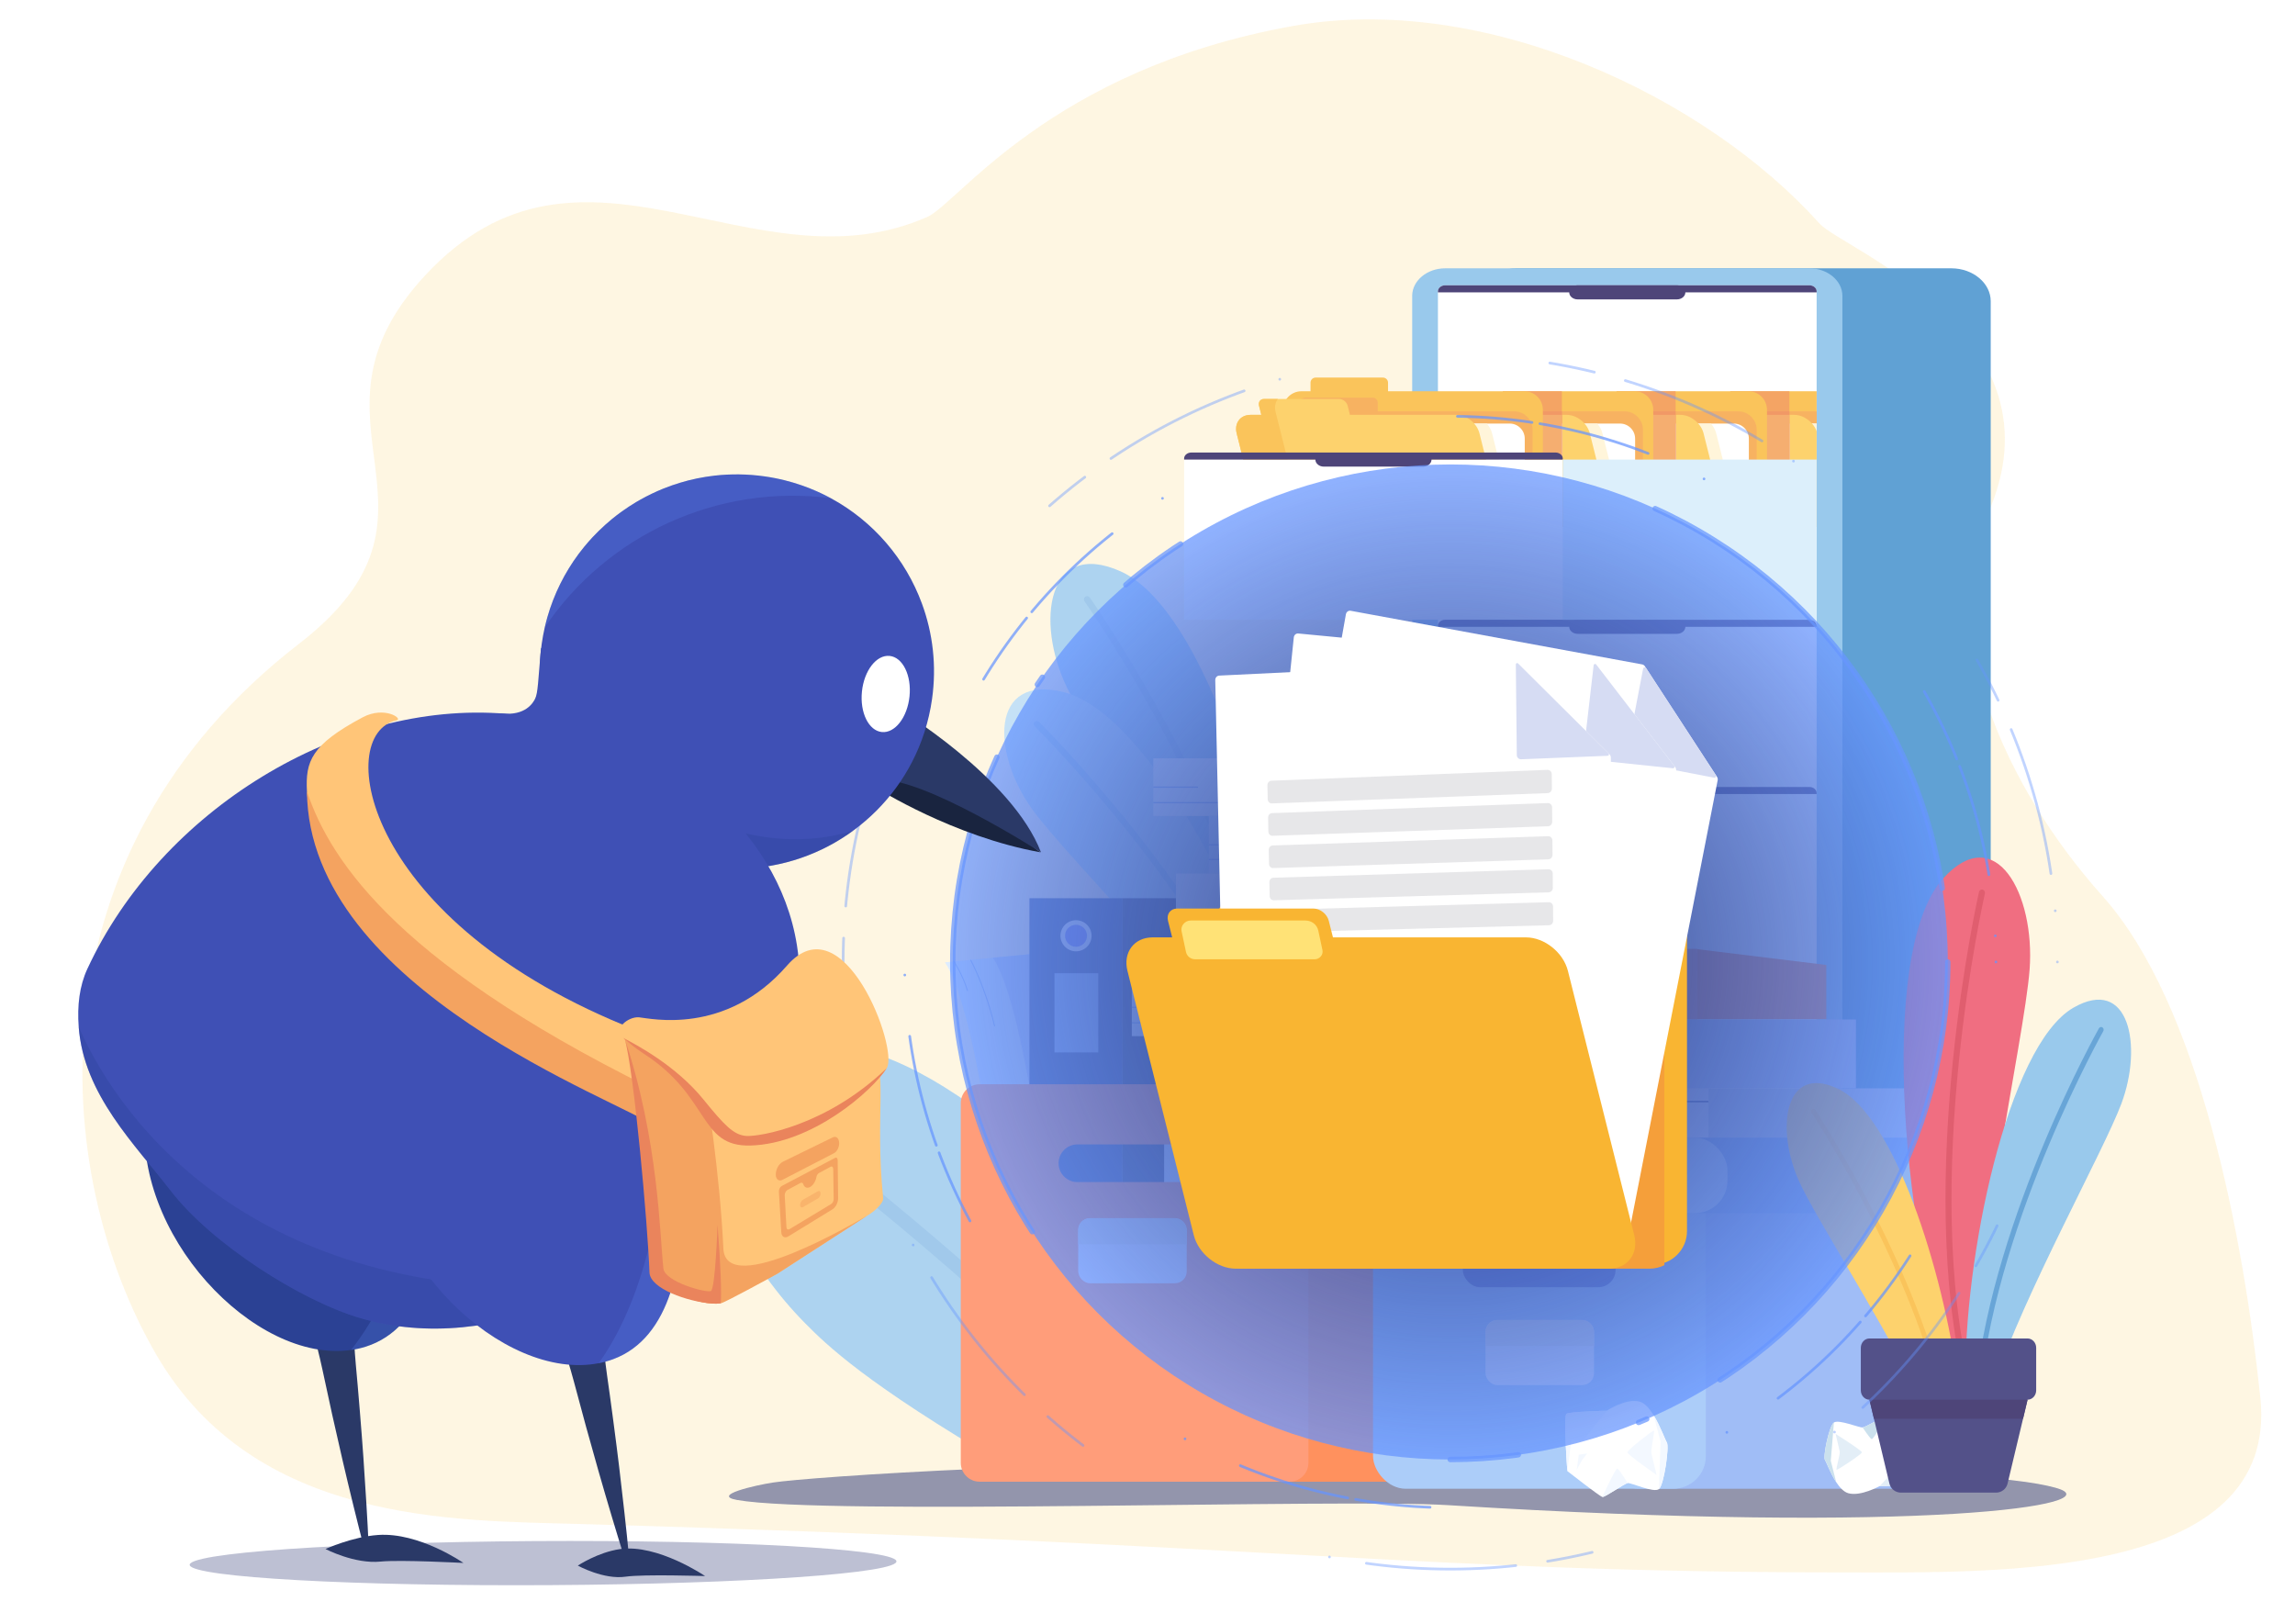 <svg xmlns="http://www.w3.org/2000/svg" xmlns:xlink="http://www.w3.org/1999/xlink" viewBox="0 0 858 607"><defs><style>.o,.p,.q,.r{opacity:.72;}.s,.t,.u,.v,.w,.x,.y,.z,.aa,.ab,.ac,.ad,.ae,.af,.ag,.ah,.ai,.aj,.ak,.al,.am,.an,.ao,.ap,.aq,.ar,.as,.at,.au,.av,.aw,.ax,.ay,.az,.ba,.bb,.bc,.bd,.be,.bf,.bg,.bh,.bi,.bj,.bk,.bl,.bm,.bn,.bo,.bp,.bq,.br,.bs,.bt,.bu,.bv,.bw,.bx,.by,.q,.bz,.ca,.cb,.cc,.r,.cd{stroke-width:0px;}.s,.y,.ac,.ad,.ae,.af,.ah,.ai,.aj,.ay,.be,.bl,.bo,.bs,.bu,.bv,.bz,.cd{fill-rule:evenodd;}.s,.bt{fill:#fff;}.t{fill:#f2bcc2;}.u{fill:#fcc749;}.v{fill:#3f50b5;}.w{fill:#75a3ef;}.x{opacity:.6;}.x,.ax{fill:#1d2869;}.y{fill:#ec4a61;}.z{fill:#6d76ff;}.aa{fill:#d5e7ff;}.ab{fill:#2a3967;}.ac{fill:#d8364b;}.ad{fill:#fcc749;}.ae,.ca{fill:#f9b532;}.af{fill:#428fcd;}.ag{fill:#b1c5ea;}.ce{opacity:.5;}.ah,.bw{fill:#ff8459;}.ai{fill:#ffe276;}.cf{isolation:isolate;}.aj{fill:#28256c;}.cg,.bk{opacity:.2;}.ak{fill:#f3faff;}.al{fill:#19243f;}.ch{filter:url(#f);}.am{fill:#d6dcf3;}.an{fill:#cfe7ff;}.ao{fill:#f0f6ff;}.ap,.ar{fill:#2b4194;}.aq{fill:#ffc578;}.ar{opacity:.3;}.as{fill:#ee7e40;}.at,.bl{fill:#f59f3a;}.au{fill:#f4a360;}.av,.bo{fill:#fff2d1;}.ci{opacity:.8;}.aw{fill:#e7efff;}.cj{stroke-dasharray:0 0 0 0 0 0 185.529 31.107 3.333 46.66 25.552 185.529;stroke-width:2px;}.cj,.p,.ck{fill:none;stroke:#6695ff;stroke-linecap:round;stroke-linejoin:round;}.ax{opacity:.29;}.ay{fill:#b6daf4;}.az{fill:#32478f;}.ba{fill:#88acf4;}.bb{fill:#b6d7ff;}.bc{fill:#e6e6e6;}.bd{fill:#c8e1ff;}.be{fill:#221758;}.bf{fill:#f2b2a5;}.bg{fill:#f39a4c;}.bh{fill:#0d1121;opacity:.1;}.bi{fill:#b8c8fc;}.bj{fill:#97c0f8;}.bk,.r{fill:#6695ff;}.cl{filter:url(#h);}.bm{fill:#f18d3d;}.bn{fill:#bed9e9;}.bp{fill:#2a3967;}.bq{fill:#f2f2ff;}.p{stroke-dasharray:0 0 0 0 0 116 28 3 42 23;}.br{fill:#ea845c;}.ck{opacity:.4;stroke-dasharray:0 0 0 0 0 102 17 12 56 14;}.bs{fill:#99c8ec;}.bu{fill:#3889c9;}.bv{fill:#80bbe7;}.bx{fill:#dceaf5;}.by{fill:#ff7536;}.q{fill:url(#e);}.bz{fill:#89bbe6;}.cm{filter:url(#j);}.cb{fill:#9bc7f7;}.cc{fill:#dae6ff;}.r{mix-blend-mode:screen;}.cd{fill:#d3ebfa;}</style><radialGradient id="e" cx="542.194" cy="359.625" fx="542.194" fy="359.625" r="186" gradientUnits="userSpaceOnUse"><stop offset=".199" stop-color="#1d2869"></stop><stop offset="1" stop-color="#1d2869" stop-opacity="0"></stop></radialGradient><filter id="f" filterUnits="userSpaceOnUse"><feGaussianBlur stdDeviation="0"></feGaussianBlur></filter><filter id="h" filterUnits="userSpaceOnUse"><feGaussianBlur stdDeviation="0"></feGaussianBlur></filter><filter id="j" filterUnits="userSpaceOnUse"><feGaussianBlur stdDeviation="0"></feGaussianBlur></filter></defs><g class="cf"><g id="d"><g class="ci"><g class="cg"><path class="u" d="M845.042,522.444c7.129,68.077-97.959,65.395-154.467,65.395-159.795,0-213.06-10.653-474.058-18.11-46.786-1.337-121.444,0-158.214-63.508-39.473-68.177-47.972-187.14,53.463-265.531,64.181-49.601-4.016-82.344,47.02-137.562,58.654-63.454,122.665,6.742,187.887-22.032,11.524-5.079,45.818-54.935,136.377-71.328,72.079-13.048,154.89,26.577,197.213,73.822,8.521,9.514,93.198,41.363,62.655,109.023-19.285,42.718,6.054,100.93,43.174,142.427,36.146,40.408,52.634,127.094,58.949,187.405Z"></path></g><path class="x" d="M768.516,556.193c22.346,6.171-48.468,17.671-226.92,6.507-40.306-2.521-233.445,3.904-266.069-1.952-9.739-1.748,6.901-5.505,13.412-6.507,12.687-1.952,112.921-9.37,252.657-7.809,174.721,1.952,212.783,5.857,226.92,9.761Z"></path><path class="bs" d="M419.006,213.621c-27.369-12.324-32.077,18.703-20.134,43.355,11.325,23.373,64.355,98.051,74.059,134.375l7.963-3.101c2.088-52.24-26.851-158.853-61.889-174.629Z"></path><path class="bz" d="M477.966,389.391c-8.45-77.766-70.337-165.71-70.545-166.009-.383-.547-1.137-.682-1.684-.3-.546.382-.68,1.136-.298,1.683.209.299,62.17,88.342,70.224,165.523l2.304-.897Z"></path><path class="ay" d="M397.636,258.738c-27.752-6.923-26.916,22.971-11.54,44.068,12.741,17.482,62.005,66.33,84.395,100.006l12.472-3.088c-11.588-51.335-52.566-132.815-85.327-140.987Z"></path><path class="bs" d="M478.407,400.852c-25.221-67.065-89.751-130.769-89.984-131-.451-.448-1.179-.445-1.628.005-.448.45-.447,1.179.004,1.627.23.23,64.346,63.523,89.391,129.916l2.216-.549Z"></path><path class="bs" d="M312.123,390.635c-65.461-6.171-53.26,61.48-11.048,104.128,7.736,7.816,22.705,22.561,74.714,52.9l91.959-21.737c-50.845-71.365-110.666-131.051-155.625-135.291Z"></path><path class="bz" d="M418.187,525.926c-64.415-64.136-122.814-106.594-123.173-106.856-1.179-.865-2.834-.608-3.699.569-.864,1.18-.607,2.836.572,3.7.349.256,56.277,40.915,118.851,102.586h7.449Z"></path><path class="bu" d="M566.975,100.307h162.543c8.098,0,14.724,5.54,14.724,12.311v424.631h-191.991V112.618c0-6.771,6.626-12.311,14.724-12.311Z"></path><path class="bv" d="M540.288,100.307h136.171c6.785,0,12.336,4.641,12.336,10.313v426.628h-160.843V110.62c0-5.672,5.55-10.313,12.336-10.313Z"></path><path class="s" d="M540.288,106.661h136.171c1.487,0,2.704,1.017,2.704,2.26v428.327h-141.579V108.921c0-1.243,1.217-2.26,2.704-2.26Z"></path><path class="be" d="M626.936,106.659h-37.126c-1.733,0-3.149,1.184-3.149,2.633v.003c0,1.448,1.416,2.633,3.149,2.633h37.126c1.733,0,3.15-1.184,3.15-2.633v-.003c0-1.449-1.417-2.633-3.15-2.633Z"></path><path class="be" d="M676.458,106.66h-136.171c-1.488,0-2.704,1.017-2.704,2.261v.373s141.579,0,141.579,0v-.373c0-1.243-1.217-2.261-2.704-2.261Z"></path><path class="be" d="M626.936,294.207h-37.126c-1.733,0-3.149,1.185-3.149,2.633v.002c0,1.448,1.416,2.633,3.149,2.633h37.126c1.733,0,3.15-1.185,3.15-2.633v-.002c0-1.448-1.417-2.633-3.15-2.633Z"></path><path class="be" d="M676.458,294.207h-136.171c-1.488,0-2.704,1.017-2.704,2.26v.375s141.579,0,141.579,0v-.375c0-1.242-1.217-2.26-2.704-2.26Z"></path><rect class="ca" x="646.888" y="146.269" width="32.274" height="50.713"></rect><rect class="at" x="646.888" y="153.774" width="32.274" height="43.207"></rect><rect class="bt" x="646.888" y="158.347" width="32.274" height="38.635"></rect><rect class="av" x="646.888" y="158.347" width="32.274" height="38.635"></rect><path class="ad" d="M646.888,155.089h23.885c3.528,0,7.133,2.682,8.39,6.107v35.785h-32.274v-41.892Z"></path><rect class="bm" x="646.888" y="146.269" width="22.075" height="44.832"></rect><rect class="as" x="646.888" y="153.774" width="22.075" height="37.326"></rect><rect class="t" x="646.888" y="158.347" width="22.075" height="32.753"></rect><rect class="bf" x="646.888" y="158.347" width="22.075" height="32.753"></rect><rect class="bg" x="646.888" y="155.089" width="22.075" height="36.011"></rect><path class="ae" d="M604.364,146.269h49.328c3.797,0,6.903,3.107,6.903,6.903v43.81h-56.232v-50.713Z"></path><path class="bl" d="M604.364,153.774h45.494c3.796,0,6.903,3.107,6.903,6.904v36.303h-52.396v-43.207Z"></path><path class="s" d="M653.82,196.982v-33.01c0-3.093-2.531-5.625-5.624-5.625h-43.832s0,38.635,0,38.635h49.456Z"></path><path class="bo" d="M650.389,196.982l-8.781-34.99c-.336-1.336-1.034-2.586-1.964-3.645h-35.28s0,38.635,0,38.635h46.025Z"></path><path class="ad" d="M604.364,155.089h23.885c3.797,0,7.683,3.106,8.636,6.903l8.782,34.99h-41.302v-41.892Z"></path><rect class="bm" x="604.364" y="146.269" width="22.075" height="44.832"></rect><rect class="as" x="604.364" y="153.774" width="22.075" height="37.326"></rect><rect class="t" x="604.364" y="158.347" width="22.075" height="32.753"></rect><rect class="bf" x="604.364" y="158.347" width="22.075" height="32.753"></rect><rect class="bg" x="604.364" y="155.089" width="22.075" height="36.011"></rect><path class="ae" d="M561.84,146.269h49.328c3.797,0,6.904,3.107,6.904,6.903v43.81h-56.232v-50.713Z"></path><path class="bl" d="M561.84,153.774h45.493c3.797,0,6.904,3.107,6.904,6.904v36.303h-52.397v-43.207Z"></path><path class="s" d="M611.296,196.982v-33.01c0-3.093-2.531-5.625-5.625-5.625h-43.831s0,38.635,0,38.635h49.456Z"></path><path class="bo" d="M607.865,196.982l-8.782-34.99c-.335-1.336-1.033-2.586-1.963-3.645h-35.281s0,38.635,0,38.635h46.025Z"></path><path class="ad" d="M561.84,155.089h23.885c3.797,0,7.683,3.106,8.636,6.903l8.782,34.99h-41.302v-41.892Z"></path><rect class="bm" x="561.84" y="146.269" width="22.075" height="44.832"></rect><rect class="as" x="561.84" y="153.774" width="22.075" height="37.326"></rect><rect class="t" x="561.84" y="158.347" width="22.075" height="32.753"></rect><rect class="bf" x="561.84" y="158.347" width="22.075" height="32.753"></rect><rect class="bg" x="561.84" y="155.089" width="22.075" height="36.011"></rect><path class="ae" d="M569.908,223.356h-83.355c-3.796,0-6.902-3.107-6.902-6.903v-63.281c0-3.798,3.106-6.903,6.902-6.903h3.389s0-3.214,0-3.214c0-1.046.855-1.901,1.9-1.901h25.184c1.044,0,1.899.855,1.899,1.901v3.214s50.983,0,50.983,0c3.797,0,6.903,3.107,6.903,6.903v63.281c0,3.796-3.106,6.903-6.903,6.903Z"></path><path class="bl" d="M569.908,223.356h-83.355c-3.796,0-6.902-3.107-6.902-6.903v-61.955c.926-.462,1.967-.724,3.067-.724h3.389s0-3.213,0-3.213c0-1.046.854-1.9,1.899-1.9h25.183c1.045,0,1.9.854,1.9,1.9v3.213s50.983,0,50.983,0c3.797,0,6.903,3.107,6.903,6.904v61.955c-.926.463-1.968.723-3.068.723Z"></path><path class="bt" d="M511.739,158.347h52.672c3.104,0,5.625,2.52,5.625,5.625v53.759c0,3.105-2.521,5.625-5.625,5.625h-52.671c-3.105,0-5.626-2.521-5.626-5.626v-53.758c0-3.105,2.521-5.626,5.626-5.626Z"></path><path class="bo" d="M511.739,223.356h52.671c3.094,0,5.625-2.531,5.625-5.625v-7.078s-12.213-48.662-12.213-48.662c-.335-1.336-1.034-2.586-1.963-3.645h-44.121c-3.093,0-5.626,2.531-5.626,5.625v53.76c0,3.094,2.533,5.625,5.626,5.625Z"></path><path class="ad" d="M561.598,223.356h-76.962c-3.797,0-7.684-3.107-8.636-6.903l-13.669-54.461c-.952-3.797,1.375-6.903,5.173-6.903h4.044s-.859-3.42-.859-3.42c-.347-1.387.501-2.52,1.888-2.52h28.091c1.386,0,2.804,1.134,3.154,2.52l.856,3.42h39.786c3.797,0,7.683,3.106,8.636,6.903l13.668,54.461c.953,3.796-1.374,6.903-5.171,6.903Z"></path><path class="ae" d="M479.651,165.001l10.923,43.526c.955,3.797,4.84,6.904,8.637,6.904h6.902s60.399,0,60.399,0l.256,1.022c.953,3.796-1.374,6.903-5.171,6.903h-49.858s-25.186,0-25.186,0h-1.917c-3.797,0-7.684-3.107-8.636-6.903l-13.668-54.461c-.953-3.797,1.373-6.903,5.172-6.903h4.044s-.859-3.42-.859-3.42c-.347-1.387.501-2.52,1.888-2.52h5.164c-.96,1.255-1.317,2.998-.837,4.917l2.746,10.935Z"></path><rect class="bt" x="442.686" y="171.809" width="141.577" height="59.883"></rect><path class="be" d="M626.936,231.69h-37.126c-1.733,0-3.15,1.185-3.15,2.633v.003c0,1.449,1.417,2.632,3.15,2.632h37.126c1.733,0,3.15-1.183,3.15-2.632v-.003c0-1.448-1.417-2.633-3.15-2.633Z"></path><path class="be" d="M676.458,231.691h-136.171c-1.488,0-2.704,1.017-2.704,2.261v.375s141.579,0,141.579,0v-.375c0-1.243-1.217-2.261-2.704-2.261Z"></path><path class="be" d="M581.559,169.175h-49.482s-.04,0-.04,0h-37.125s-.041,0-.041,0h-49.482c-1.487,0-2.703,1.017-2.703,2.26v.374h49.075c0,1.449,1.418,2.635,3.15,2.635h37.125c1.732,0,3.148-1.186,3.148-2.634h0s49.078-.001,49.078-.001v-.374c0-1.242-1.217-2.26-2.703-2.26Z"></path><path class="cd" d="M584.263,231.691v-59.883h94.899v62.143c0-1.243-1.217-2.261-2.704-2.261h-49.467c-.018-.001-.037-.001-.056-.001h-37.126c-.019,0-.037,0-.056.001h-5.491Z"></path><path class="aa" d="M367.408,410.567s-6.158-39.137-14.146-50.805l35.836-3.437,4.949,51.606-26.639,2.636Z"></path><path class="bi" d="M385.326,408.849s-6.157-39.137-14.146-50.805l35.836-3.437,4.949,51.606-26.639,2.636Z"></path><rect class="az" x="384.859" y="335.792" width="34.842" height="112.401"></rect><rect class="ab" x="419.7" y="335.792" width="84.024" height="112.401"></rect><circle class="cc" cx="402.279" cy="349.83" r="5.815"></circle><circle class="z" cx="402.279" cy="349.83" r="4.112"></circle><rect class="ba" x="394.213" y="363.84" width="16.388" height="29.605"></rect><rect class="bd" x="435.225" y="387.357" width="66.861" height="59.502"></rect><rect class="cb" x="502.086" y="387.357" width="66.861" height="21.552"></rect><rect class="ba" x="435.225" y="397.898" width="16.685" height=".468"></rect><rect class="ba" x="456" y="391.267" width="46.087" height=".468"></rect><rect class="ba" x="432.919" y="403.701" width="29.497" height=".468"></rect><rect class="aa" x="423.137" y="365.805" width="66.861" height="21.552"></rect><rect class="bi" x="489.998" y="365.805" width="66.861" height="21.552"></rect><rect class="ba" x="423.137" y="376.347" width="16.685" height=".468"></rect><rect class="ba" x="435.263" y="369.715" width="46.086" height=".468"></rect><rect class="ba" x="423.137" y="382.149" width="29.498" height=".468"></rect><rect class="an" x="451.91" y="305.047" width="66.861" height="21.552"></rect><rect class="cb" x="518.771" y="305.047" width="66.861" height="21.552"></rect><rect class="ba" x="451.91" y="315.589" width="16.685" height=".468"></rect><rect class="ba" x="472.685" y="308.957" width="46.086" height=".468"></rect><rect class="ba" x="451.91" y="321.092" width="29.497" height=".468"></rect><rect class="ak" x="431.173" y="283.495" width="66.861" height="21.552"></rect><rect class="bb" x="498.034" y="283.495" width="66.861" height="21.552"></rect><rect class="ba" x="431.174" y="294.037" width="16.685" height=".468"></rect><rect class="ba" x="494.585" y="294.037" width="16.685" height=".468"></rect><rect class="ba" x="486.112" y="287.406" width="46.086" height=".468"></rect><rect class="ba" x="431.174" y="299.839" width="29.497" height=".468"></rect><rect class="bb" x="506.495" y="326.569" width="66.861" height="39.235" transform="translate(1079.851 692.374) rotate(180)"></rect><rect class="ak" x="439.634" y="326.569" width="66.861" height="39.235" transform="translate(946.129 692.374) rotate(180)"></rect><rect class="az" x="460.671" y="333.944" width="91.91" height=".342"></rect><rect class="az" x="487.084" y="340.973" width="31.688" height=".342"></rect><path class="ba" d="M361.553,370.492c-1.54-5.486-5.007-10.909-5.042-10.963l.288-.185c.035.054,3.53,5.52,5.084,11.055l-.329.092Z"></path><path class="ba" d="M371.693,383.71c-3.541-14.832-8.931-24.688-8.985-24.786l.299-.165c.054.098,5.466,9.994,9.018,24.872l-.333.079Z"></path><rect class="by" x="458.939" y="405.346" width="117.041" height="148.571" rx="12.208" ry="12.208" transform="translate(1034.919 959.263) rotate(-180)"></rect><path class="ah" d="M359.194,412.386v134.494c0,3.886,3.154,7.04,7.04,7.04h115.888c3.886,0,7.04-3.154,7.04-7.04v-134.494c0-3.886-3.154-7.04-7.04-7.04h-115.888c-3.886,0-7.04,3.154-7.04,7.04ZM395.76,434.872c0-3.886,3.148-7.04,7.04-7.04h42.757c1.943,0,3.702.79,4.976,2.064,1.274,1.274,2.064,3.033,2.064,4.976,0,3.886-3.154,7.04-7.04,7.04h-42.757c-1.943,0-3.707-.79-4.981-2.064-1.274-1.274-2.058-3.033-2.058-4.976Z"></path><rect class="ba" x="556.671" y="342.127" width="16.685" height=".632"></rect><rect class="ba" x="543.858" y="352.69" width="29.498" height=".632"></rect><rect class="bq" x="403.095" y="455.405" width="40.565" height="24.339" rx="4.416" ry="4.416"></rect><path class="bc" d="M407.511,455.405h31.733c2.437,0,4.416,1.979,4.416,4.416v5.32h-40.565v-5.32c0-2.437,1.979-4.416,4.416-4.416Z"></path><rect class="ba" x="600.474" y="433.937" width="120.405" height="122.626" rx="12.208" ry="12.208" transform="translate(1321.354 990.499) rotate(-180)"></rect><rect class="bj" x="513.319" y="433.937" width="124.436" height="122.626" rx="12.208" ry="12.208" transform="translate(1151.073 990.499) rotate(-180)"></rect><rect class="bq" x="555.37" y="493.474" width="40.565" height="24.339" rx="4.416" ry="4.416"></rect><path class="bc" d="M559.785,493.474h31.733c2.437,0,4.416,1.979,4.416,4.416v5.32h-40.565v-5.32c0-2.437,1.979-4.416,4.416-4.416Z"></path><polygon class="by" points="602.155 380.988 634.613 354.855 682.772 360.743 682.772 380.988 602.155 380.988"></polygon><rect class="bw" x="581.112" y="327.613" width="26.385" height="80.617" transform="translate(962.226 -226.383) rotate(90)"></rect><path class="cc" d="M624.544,363.814c2.304,0,4.171,1.867,4.171,4.171s-1.867,4.171-4.171,4.171-4.171-1.867-4.171-4.171,1.867-4.171,4.171-4.171Z"></path><path class="z" d="M624.544,365.653c1.288,0,2.332,1.044,2.332,2.332s-1.044,2.332-2.332,2.332-2.332-1.044-2.332-2.332,1.044-2.332,2.332-2.332Z"></path><rect class="bb" x="596.143" y="355.6" width="11.754" height="24.952" transform="translate(970.097 -233.944) rotate(90)"></rect><rect class="cc" x="558.838" y="406.867" width="79.894" height="25.753"></rect><rect class="ag" x="638.732" y="406.867" width="79.894" height="25.753"></rect><rect class="az" x="558.838" y="419.463" width="19.937" height=".559"></rect><rect class="az" x="583.662" y="411.54" width="55.07" height=".559"></rect><rect class="az" x="558.838" y="426.397" width="35.247" height=".559"></rect><rect class="aw" x="534.059" y="381.114" width="79.894" height="25.753"></rect><rect class="bi" x="613.953" y="381.114" width="79.894" height="25.753"></rect><rect class="ba" x="534.059" y="393.711" width="19.937" height=".559"></rect><rect class="ba" x="558.883" y="385.787" width="55.07" height=".559"></rect><rect class="ba" x="534.059" y="400.644" width="35.247" height=".559"></rect><rect class="w" x="588.325" y="425.288" width="140.579" height="28.251" rx="12.208" ry="12.208" transform="translate(1317.23 878.828) rotate(-180)"></rect><rect class="bb" x="505.247" y="425.288" width="140.579" height="28.251" rx="12.208" ry="12.208" transform="translate(1151.073 878.828) rotate(-180)"></rect><path class="bt" d="M623.164,539.265c-.61-.913-2.413-6.033-4.906-10.12v-.006c-1.502-2.459-3.247-4.539-5.135-5.112-5.031-1.534-12.434,3.35-12.434,3.35,0,0-13.82.342-15.054,1.157-1.234.814.314,21.41.314,21.41,0,0,12.123,9.502,13.111,9.684.988.181,8.158-4.99,9.48-5.176,1.322-.186,9.777,3.781,11.676,2.22,1.898-1.567,3.921-15.941,2.945-17.404Z"></path><path class="ao" d="M608.543,554.45s-3.112-5.006-3.839-5.384c-.727-.378-5.641,10.56-5.641,10.56.988.181,8.158-4.99,9.48-5.176Z"></path><path class="ao" d="M619.315,551.387s-10.923-7.59-10.914-8.445c.008-.855,9.494-8.273,9.901-8.117.407.156-1.217,7.322-.929,8.456.288,1.134,1.942,8.106,1.942,8.106Z"></path><path class="ao" d="M623.164,539.265c-.61-.913-2.413-6.033-4.906-10.12v-.006s-.005,0-.005,0l2.556,9.817-.59,17.714c1.898-1.567,3.921-15.941,2.945-17.404Z"></path><path class="ao" d="M600.69,527.376s-13.82.342-15.054,1.157c-1.234.814.314,21.41.314,21.41,0,0,1.485-10.884,1.476-11.415-.009-.53,4.337.024,4.337.024l8.925-11.175Z"></path><polygon class="ao" points="589.493 549.444 590.242 543.818 593.358 543.38 591.365 545.979 589.493 549.444"></polygon><rect class="v" x="546.903" y="467.377" width="57.079" height="13.837" rx="6.439" ry="6.439" transform="translate(1150.886 948.591) rotate(-180)"></rect><path class="bt" d="M682.286,545.863c.532.742,2.021,4.893,4.184,8.212v.005c1.304,1.997,2.845,3.688,4.571,4.16,4.602,1.264,11.623-2.653,11.623-2.653,0,0,12.8-.214,13.97-.866,1.17-.653.46-17.326.46-17.326,0,0-10.884-7.745-11.792-7.897-.909-.151-7.724,4-8.954,4.144-1.23.145-8.914-3.104-10.727-1.85-1.811,1.259-4.188,12.881-3.336,14.07Z"></path><path class="bn" d="M696.348,533.643s2.704,4.065,3.363,4.375c.66.309,5.591-8.519,5.591-8.519-.909-.151-7.724,4-8.954,4.144Z"></path><path class="bx" d="M686.272,536.072s9.841,6.192,9.803,6.884c-.037.692-9.076,6.651-9.447,6.522-.371-.128,1.383-5.92,1.157-6.839-.227-.919-1.513-6.568-1.513-6.568Z"></path><path class="bn" d="M682.286,545.863c.532.742,2.021,4.893,4.184,8.212v.005s.004,0,.004,0l-2.021-7.955,1.168-14.332c-1.811,1.259-4.188,12.881-3.336,14.07Z"></path><path class="bx" d="M702.664,555.588s12.8-.214,13.97-.866c1.17-.653.46-17.326.46-17.326,0,0-1.756,8.801-1.766,9.23-.01.429-4.013-.039-4.013-.039l-8.651,9.002Z"></path><polygon class="bx" points="713.8 537.782 712.909 542.331 710.01 542.671 711.946 540.577 713.8 537.782"></polygon><path class="y" d="M726.382,328.482c19.761-21.897,34.461,5.918,32.409,33.84-1.947,26.473-22.913,117.303-19.026,155.515h-8.028c-19.639-49.001-30.652-161.323-5.354-189.355Z"></path><path class="ac" d="M734.689,517.838c-19.116-77.232,5.083-183.991,5.165-184.354.148-.664.76-1.071,1.371-.911.609.163.983.83.836,1.491-.081.366-24.31,107.244-5.049,183.774h-2.322Z"></path><path class="bv" d="M775.132,376.74c20.824-12.007,26.074,14.192,17.957,35.866-6.728,17.962-36.449,71.094-47.687,105.231h-10.585c-.9-47.176,15.734-126.925,40.315-141.098Z"></path><path class="af" d="M738.684,517.838c6.888-63.804,45.877-133.159,46.017-133.409.271-.488.856-.644,1.303-.348.447.296.591.931.318,1.419-.139.25-38.877,69.154-45.757,132.338h-1.882Z"></path><path class="ad" d="M687.123,407.022c-20.182-9.594-23.382,15.222-14.416,34.799,6.066,13.247,27.93,47.165,42.652,76.016h16.805c-5.747-43.649-24.18-100.895-45.041-110.816Z"></path><path class="ae" d="M726.164,517.838c-14.329-52.882-47.329-102.717-47.461-102.918-.285-.434-.839-.533-1.237-.223-.398.309-.49.911-.206,1.345.131.2,32.783,49.517,47.078,101.796h1.825Z"></path><path class="aj" d="M758.024,500.378h-59.132c-1.77,0-3.215,1.573-3.215,3.5v15.889c0,1.925,1.446,3.5,3.215,3.5h59.132c1.77,0,3.215-1.575,3.215-3.5v-15.889c0-1.927-1.446-3.5-3.215-3.5Z"></path><path class="aj" d="M747.881,513.304h-38.847s-10.142,9.962-10.142,9.962l7.475,31.342c.475,1.99,2.253,3.395,4.3,3.395h17.79s17.79,0,17.79,0c2.046,0,3.825-1.404,4.3-3.395l7.476-31.342-10.142-9.962Z"></path><polygon class="be" points="698.892 523.266 700.595 530.408 756.32 530.408 758.023 523.266 698.892 523.266"></polygon></g><circle class="r" cx="542.194" cy="359.625" r="186"></circle><circle class="q" cx="542.194" cy="359.625" r="186"></circle><g class="o"><circle class="cj" cx="542.194" cy="359.625" r="186"></circle></g><circle class="p" cx="542.194" cy="359.625" r="204"></circle><circle class="ck" cx="542.194" cy="359.625" r="226.981"></circle><path class="ae" d="M618.17,472.785h-151.222c-6.887,0-12.522-5.637-12.522-12.524v-114.803c0-6.891,5.635-12.524,12.522-12.524h6.149s0-5.831,0-5.831c0-1.897,1.552-3.448,3.447-3.448h45.689c1.894,0,3.444,1.552,3.444,3.448v5.831s92.492,0,92.492,0c6.888,0,12.524,5.636,12.524,12.524v114.803c0,6.887-5.635,12.524-12.524,12.524Z"></path><path class="bl" d="M616.67,474.285h-151.222c-6.887,0-12.522-5.637-12.522-12.524v-112.398c1.68-.839,3.569-1.313,5.565-1.313h6.149s0-5.829,0-5.829c0-1.898,1.55-3.447,3.445-3.447h45.687c1.896,0,3.447,1.55,3.447,3.447v5.829s92.492,0,92.492,0c6.888,0,12.524,5.636,12.524,12.525v112.398c-1.68.84-3.57,1.312-5.566,1.312Z"></path><g class="ch"><path class="bt" d="M606.976,463.198l-138.213-31.944c-.791-.183-1.311-1.009-1.162-1.845l35.573-199.763c.156-.877.945-1.467,1.761-1.317l108.996,20.053c.411.076.772.318,1.005.675l26.99,41.393c.235.361.32.806.236,1.237l-33.358,170.305c-.168.86-.987,1.399-1.828,1.204Z"></path><path class="am" d="M609.244,284.667l31.602,6.07c.534.103.931-.515.63-.978l-26.092-40.017c-.299-.459-.99-.299-1.096.253l-6.278,32.764c-.171.89.382,1.744,1.235,1.907Z"></path></g><g class="cl"><path class="bt" d="M604.272,462.507l-140.294-20.056c-.802-.115-1.38-.896-1.292-1.746l21.009-202.42c.092-.887.834-1.542,1.657-1.463l109.942,10.499c.415.04.792.25,1.05.585l29.956,38.906c.261.339.379.776.327,1.213l-20.62,173.117c-.104.876-.882,1.487-1.736,1.364Z"></path><path class="am" d="M593.307,283.88l32.113,3.329c.475.049.784-.523.489-.907l-29.175-37.891c-.292-.38-.888-.187-.945.306l-3.852,33.369c-.104.902.51,1.705,1.371,1.794Z"></path></g><g class="cm"><path class="bt" d="M601.966,460.095l-141.66.035c-.809,0-1.48-.695-1.498-1.554l-4.475-204.315c-.02-.894.633-1.652,1.458-1.692l110.246-5.361c.416-.02.817.135,1.115.431l34.593,34.391c.302.3.473.717.477,1.16l1.297,175.298c.007.887-.688,1.607-1.552,1.607Z"></path><path class="bh" d="M578.748,308.894l-103.029,3.556c-.827.029-1.512-.668-1.53-1.556l-.105-5.247c-.018-.889.639-1.634,1.467-1.664l103.113-3.761c.868-.032,1.58.681,1.588,1.593l.052,5.378c.009.91-.688,1.672-1.556,1.702Z"></path><path class="bh" d="M578.627,296.5l-103.149,3.85c-.828.031-1.514-.665-1.532-1.555l-.106-5.26c-.018-.891.639-1.64,1.468-1.672l103.233-4.056c.869-.034,1.582.679,1.59,1.592l.052,5.391c.009.912-.689,1.678-1.557,1.71Z"></path><path class="bh" d="M578.868,321.258l-102.908,3.263c-.826.026-1.51-.67-1.528-1.556l-.105-5.234c-.018-.887.638-1.628,1.465-1.656l102.992-3.468c.867-.029,1.578.684,1.587,1.593l.051,5.365c.009.908-.687,1.666-1.554,1.693Z"></path><path class="bh" d="M578.989,333.592l-102.789,2.972c-.825.024-1.509-.673-1.526-1.557l-.105-5.222c-.018-.885.637-1.623,1.463-1.648l102.872-3.176c.866-.027,1.576.687,1.585,1.593l.051,5.352c.009.906-.686,1.66-1.552,1.685Z"></path><path class="bh" d="M579.596,396.028l-102.182,1.508c-.821.012-1.5-.686-1.517-1.559l-.104-5.159c-.018-.874.634-1.594,1.455-1.607l102.265-1.707c.861-.014,1.566.7,1.575,1.596l.051,5.286c.009.894-.682,1.63-1.543,1.642Z"></path><path class="bh" d="M579.715,408.18l-102.064,1.226c-.82.01-1.498-.688-1.516-1.559l-.103-5.147c-.017-.872.633-1.588,1.454-1.6l102.147-1.423c.86-.012,1.565.703,1.573,1.596l.051,5.273c.009.892-.681,1.624-1.541,1.634Z"></path><path class="bh" d="M579.108,345.895l-102.669,2.682c-.825.022-1.507-.675-1.525-1.557l-.105-5.21c-.018-.883.637-1.617,1.462-1.64l102.753-2.885c.865-.024,1.574.689,1.583,1.594l.051,5.339c.009.903-.685,1.654-1.55,1.676Z"></path><path class="bh" d="M537.323,359.147l-60.645,1.416c-.824.019-1.505-.678-1.523-1.557l-.104-5.197c-.018-.88.636-1.611,1.46-1.632l60.694-1.535c.848-.021,1.546.686,1.558,1.579l.072,5.275c.012.893-.665,1.632-1.512,1.652Z"></path><path class="bh" d="M579.833,420.303l-101.946.944c-.819.008-1.497-.69-1.514-1.559l-.103-5.135c-.017-.87.632-1.583,1.452-1.592l102.029-1.141c.859-.01,1.563.705,1.571,1.596l.05,5.26c.009.89-.681,1.618-1.539,1.626Z"></path><path class="bh" d="M524.65,432.757l-46.528.303c-.818.005-1.495-.693-1.512-1.56l-.103-5.123c-.017-.868.632-1.577,1.45-1.584l46.565-.393c.837-.007,1.526.699,1.539,1.577l.078,5.182c.013.877-.654,1.592-1.49,1.597Z"></path><path class="bh" d="M550.334,381.933l-73.204,1.323c-.822.015-1.502-.683-1.52-1.558l-.126-6.263c-.018-.877.635-1.601,1.457-1.618l73.271-1.485c.851-.017,1.55.692,1.561,1.585l.08,6.375c.011.891-.669,1.626-1.52,1.641Z"></path><path class="am" d="M568.651,283.851l32.388-1.305c.433-.017.646-.574.337-.882l-33.862-33.664c-.306-.304-.82-.053-.815.399l.368,33.863c.01.912.719,1.623,1.585,1.588Z"></path></g><path class="ae" d="M601.594,474.285h-139.62c-6.89,0-13.94-5.64-15.67-12.52l-24.8-98.81c-1.73-6.88,2.49-12.52,9.39-12.52h7.33l-1.561-6.2c-.62-2.52.91-4.58,3.43-4.58h50.96c2.52,0,5.09,2.06,5.72,4.58l1.56,6.2h72.18c6.89,0,13.94,5.64,15.66,12.52l24.33,96.95.47,1.86c1.729,6.88-2.49,12.52-9.38,12.52Z"></path><polygon class="ae" points="610.974 461.765 610.504 459.905 610.513 459.905 610.974 461.765"></polygon><path class="ai" d="M491.487,358.625h-44.591c-1.724,0-3.163-1.121-3.506-2.73l-1.653-7.767c-.43-2.022,1.269-4.002,3.435-4.002h42.829c2.387,0,4.381,1.553,4.855,3.781l1.556,7.311c.366,1.722-1.08,3.407-2.924,3.407Z"></path><path class="ax" d="M71.297,584.353c-5.556,4.569,48.917,8.273,121.669,8.273,72.752,0,136.234-3.704,141.79-8.273s-48.917-8.273-121.669-8.273c-72.752,0-136.234,3.704-141.79,8.273Z"></path><path class="bp" d="M115.726,443.135c-2.561,11.752-2.585,23.38-1.861,35.15.594,11.562,4.327,22.612,6.707,33.856,4.641,21.94,10.116,45.719,15.749,67.359.112.423.545.676.968.564.367-.097.605-.435.59-.799-.485-11.55-1.272-23.054-2.033-34.561-.59-8.603-1.999-25.864-2.812-34.444-.549-5.729-.734-11.512-1.094-17.269-.668-11.594-3.559-22.78-7.355-33.758-1.973-5.513-4.208-10.987-7.3-16.332-.351-.647-1.42-.502-1.558.235h0Z"></path><path class="ap" d="M131.256,504.668c1.849-.257,3.672-.662,5.458-1.226,22.114-6.952,28.464-35.759,29.175-61.986.296-10.666-1.014-21.671-3.798-32.04-7.439-27.715-25.414-50.875-51.532-50.826-28.405.047-52.503,27.326-56.092,56.362-5.709,46.224,40.789,94.974,76.789,89.717Z"></path><path class="bk" d="M131.256,504.668c1.849-.257,3.672-.662,5.458-1.226,22.114-6.952,28.464-35.759,29.175-61.986.296-10.666-1.014-21.671-3.798-32.04-2.883,30.22-10.626,69.796-30.836,95.252Z"></path><path class="al" d="M327.855,294.67s28.415,18.078,61.069,23.947l-41.867-31.367s-13.879-20.541-19.202,7.421Z"></path><path class="bp" d="M335.238,264.625s43.171,25.822,53.956,54.047c0,0-44.292-28.442-60.598-27.051-.542-3.785,4.698-24.973,6.642-26.996Z"></path><path class="v" d="M299.711,181.443c1.895.647,3.756,1.377,5.573,2.189.61.268,1.207.543,1.811.83.588.272,1.17.564,1.749.865.019.006.048.014.074.031.573.289,1.133.584,1.7.893,15.849,8.584,27.943,22.729,34.074,39.463,4.06,11.033,5.519,23.195,3.755,35.64-1.197,8.467-3.788,16.39-7.509,23.574-13.976,27.016-43.932,43.581-75.765,39.086-40.3-5.693-68.352-42.974-62.66-83.274.297-2.089.68-4.154,1.134-6.176.017-.058.026-.128.043-.185.139-.595.285-1.177.431-1.759.162-.64.335-1.278.516-1.912,2.494-8.71,6.513-16.682,11.705-23.662.653-.863,1.316-1.725,2.001-2.558,1.035-1.254,2.106-2.487,3.204-3.67.735-.788,1.487-1.561,2.265-2.316,1.546-1.513,3.155-2.956,4.808-4.334,1.251-1.025,2.531-2.011,3.84-2.947,1.756-1.266,3.573-2.451,5.418-3.556.463-.273.938-.553,1.406-.804,1.403-.794,2.846-1.546,4.306-2.251,1.461-.705,2.948-1.361,4.454-1.97,0,0-.003.009.01.003,1.011-.407,2.026-.793,3.043-1.147,1.029-.361,2.062-.7,3.109-1.013,1.04-.326,2.101-.616,3.156-.886,2.12-.537,4.285-.978,6.466-1.331,1.091-.177,2.183-.322,3.292-.452,6.073-.684,12.339-.628,18.677.271,1.29.182,2.571.393,3.842.642,1.27.249,2.523.525,3.755.836,2.147.531,4.254,1.166,6.316,1.881Z"></path><path class="bk" d="M203.654,234.562c23.311-34.549,64.673-53.825,106.964-48.309-7.514-4.081-15.859-6.903-24.821-8.17-38.206-5.398-73.706,19.54-82.143,56.48Z"></path><path class="ar" d="M318.904,310.595l-.02.02c-9.49,6.94-20.78,11.69-33.23,13.42-8.47,1.18-16.8.87-24.73-.73l-9.69-22.99c.77.51,31.84,21.12,67.67,10.28Z"></path><path class="v" d="M29.419,383.889c1.89,25.42,21.107,44.015,34.43,61.299,15.281,19.805,48.656,41.128,71.105,47.655,24.767,7.19,51.143,3.848,75.437-6.369,4.017-1.688,7.956-3.567,11.804-5.626,19.568-10.465,36.863-25.521,50.051-42.861,19.591-25.723,30.157-56.454,25.69-84.619-7.067-44.515-50.052-76.9-94.027-84.631-4.906-.866-9.857-1.497-14.831-1.902-61.63-5.131-128.884,35.934-156.43,95.393-2.948,6.346-3.826,13.751-3.229,21.661Z"></path><path class="ar" d="M29.419,383.889c1.89,25.42,21.107,44.015,34.43,61.299,15.281,19.805,48.656,41.128,71.105,47.655,24.767,7.19,51.143,3.848,75.437-6.369,4.017-1.688,7.956-3.567,11.804-5.626-124.228,7.899-176.145-59.184-192.776-96.959Z"></path><path class="bp" d="M206.328,448.008c-1.972,11.865-1.416,23.48-.107,35.199,1.169,11.518,5.448,22.369,8.386,33.479,5.728,21.681,12.382,45.158,19.087,66.49.133.417.578.648.995.515.361-.115.583-.465.549-.828-1.06-11.511-2.419-22.962-3.753-34.417-1.018-8.563-3.286-25.732-4.526-34.261-.833-5.694-1.307-11.461-1.954-17.193-1.245-11.546-4.69-22.574-9.028-33.349-2.246-5.408-4.75-10.764-8.105-15.948-.383-.629-1.443-.431-1.544.313h0Z"></path><path class="v" d="M223.839,509.621c1.834-.349,3.635-.844,5.39-1.497,21.74-8.046,26.646-37.134,26.05-63.363-.236-10.667-2.093-21.594-5.39-31.811-8.811-27.31-27.918-49.545-54.001-48.195-28.368,1.463-51.075,29.909-53.213,59.087-3.398,46.451,45.472,92.822,81.165,85.778Z"></path><path class="bk" d="M223.839,509.621c1.834-.349,3.635-.844,5.39-1.497,21.74-8.046,26.646-37.134,26.05-63.363-.236-10.667-2.093-21.594-5.39-31.811-1.373,30.326-7.134,70.239-26.05,96.671Z"></path><path class="bp" d="M231.769,579.122c14.098-2.015,31.835,10.076,31.835,10.076,0,0-23.13-.731-29.692.228-8.234,1.204-17.891-4.136-17.891-4.136,0,0,7.504-4.99,15.749-6.168Z"></path><path class="au" d="M291.745,398.665s19.074-13.757,17.779-27.714c0,0,4.324-1.711,7.6,9.082,3.276,10.793,1.19,14.745.406,16.13-4.737,8.366-14.23,16.31-14.23,16.31l-11.554-13.808Z"></path><path class="aq" d="M232.691,406.998c-63.159-26.381-116.208-78.718-117.936-111.129-.599-11.237,1.549-17.436,20.834-27.705,8.19-4.361,15.225.578,12.681,1.127-23.618,5.091-13.101,75.522,89.563,115.797,19.067,7.48,19.493,29.462,25.793,37.187,33.024,40.544-19.115-10.34-30.935-15.277Z"></path><path class="au" d="M244.245,420.806c-11.189-8.984-128.906-50.595-129.49-124.936,8.842,26.348,34.857,66.203,137.539,115.267,5.211,2.49,7.439,8.573,11.332,11.139,33.024,40.544-9.392,6.55-19.381-1.469Z"></path><path class="aq" d="M266.182,487.332c-9.199-.724-25.775-7.294-22.227-21.489,4.112-16.469-6.968-65.911-10.444-77.656-.385-1.304,5.916,1.352,5.916,1.352,10.661,13.417,81.424-13.364,85.939-3.091,7.038,16.014,1.561,28.619,4.804,61.461.204,2.066-3.864,5.36-5.776,6.462,0,0-.025.014-.084.043l-33.646,21.726c-2.002,1.16-21.733,11.41-24.483,11.191Z"></path><path class="au" d="M266.182,487.332c-9.199-.724-25.775-7.294-22.227-21.489,4.112-16.469-6.968-65.911-10.444-77.656l30.484,18.775s5.11,31.071,6.445,59.815c.884,19.034,50.236-10.385,53.763-12.304l-33.538,21.668c-1.178.684-19.698,10.879-21.208,11.093-1.048.152-2.152.185-3.275.098Z"></path><path class="aq" d="M281.173,427.448c-19.475.547-15.786-18.161-40.893-34.308-3.463-2.232-5.808-3.945-7.356-5.161-4.019-3.157,1.912-8.037,5.999-7.661,4.087.375,32.336,7.037,55.297-19.33,21.111-24.243,41.871,31.134,37.294,38.329-5.543,8.708-27.42,27.487-50.342,28.131Z"></path><path class="br" d="M280.588,428.247c-19.475.547-14.894-18.244-40.001-34.391-3.463-2.232-6.133-4.627-7.663-5.877,4.855,2.512,19.728,10.323,30.039,23.022,7.797,9.603,11.32,13.365,16.089,13.666,4.676.295,29.846-3.619,52.463-25.35-5.543,8.708-28.005,28.286-50.927,28.93Z"></path><path class="br" d="M266.182,487.332c-9.199-.724-23.144-5.586-23.365-11.601-.665-18.106-5.83-75.798-9.306-87.544,12.734,37.898,13.152,73.857,14.503,86.023.561,5.048,16.034,9.178,17.735,8.452,1.701-.725,2.51-24.825,2.51-24.825,1.224,15.631,1.511,25.695,1.197,29.397-1.048.152-2.152.185-3.275.098Z"></path><path class="au" d="M291.193,445.43l.895,15.253c.099,1.685,1.295,2.356,2.658,1.52l16.524-10.14c1.162-.713,2.08-2.554,2.062-4.13l-.161-14.214c-.008-.744-.444-1.123-.975-.844l-19.931,10.493c-.638.336-1.12,1.261-1.073,2.062ZM310.75,450.11l-15.568,9.389c-.602.363-1.124.056-1.165-.689l-.646-11.927c-.043-.787.43-1.701,1.054-2.036l4.822-2.593c.471-.253.906-.082,1.063.431.377,1.232,1.405,1.704,2.564,1.063,1.148-.635,2.079-2.172,2.348-3.727.112-.645.499-1.249.944-1.488l4.349-2.339c.537-.289.979.081.99.822l.168,11.252c.01.704-.401,1.527-.922,1.841Z"></path><path class="au" d="M311.332,425.199l-18.648,9.11c-1.571.768-2.762,3.035-2.641,5.039h0c.098,1.616,1.209,2.385,2.471,1.732l19.35-10.008c1.05-.543,1.882-2.182,1.867-3.673h0c-.019-1.848-1.086-2.842-2.399-2.2Z"></path><g class="ce"><path class="au" d="M300.236,451.256l5.596-3.246c.55-.319.979-1.168.961-1.899h0c-.019-.733-.48-1.076-1.034-.762l-5.631,3.197c-.585.332-1.036,1.214-1.004,1.966h0c.032.75.531,1.081,1.112.743Z"></path></g><path class="bp" d="M141.336,573.838c15.406-1.082,31.922,10.456,31.922,10.456,0,0-23.556-1.256-30.97-.51-9.754.981-20.596-4.698-20.596-4.698,0,0,9.984-4.57,19.644-5.248Z"></path><path class="v" d="M202.279,242.136c-1.125,12.378-1.125,16.879-2.251,19.129-.712,1.423-3.518,6.408-12.449,5.454-8.931-.953,20.01,12.85,20.01,12.85l10.241-18.693-15.551-18.741Z"></path><ellipse class="bt" cx="331.136" cy="259.44" rx="14.302" ry="8.94" transform="translate(39.04 562.162) rotate(-84.102)"></ellipse></g></g></svg>
